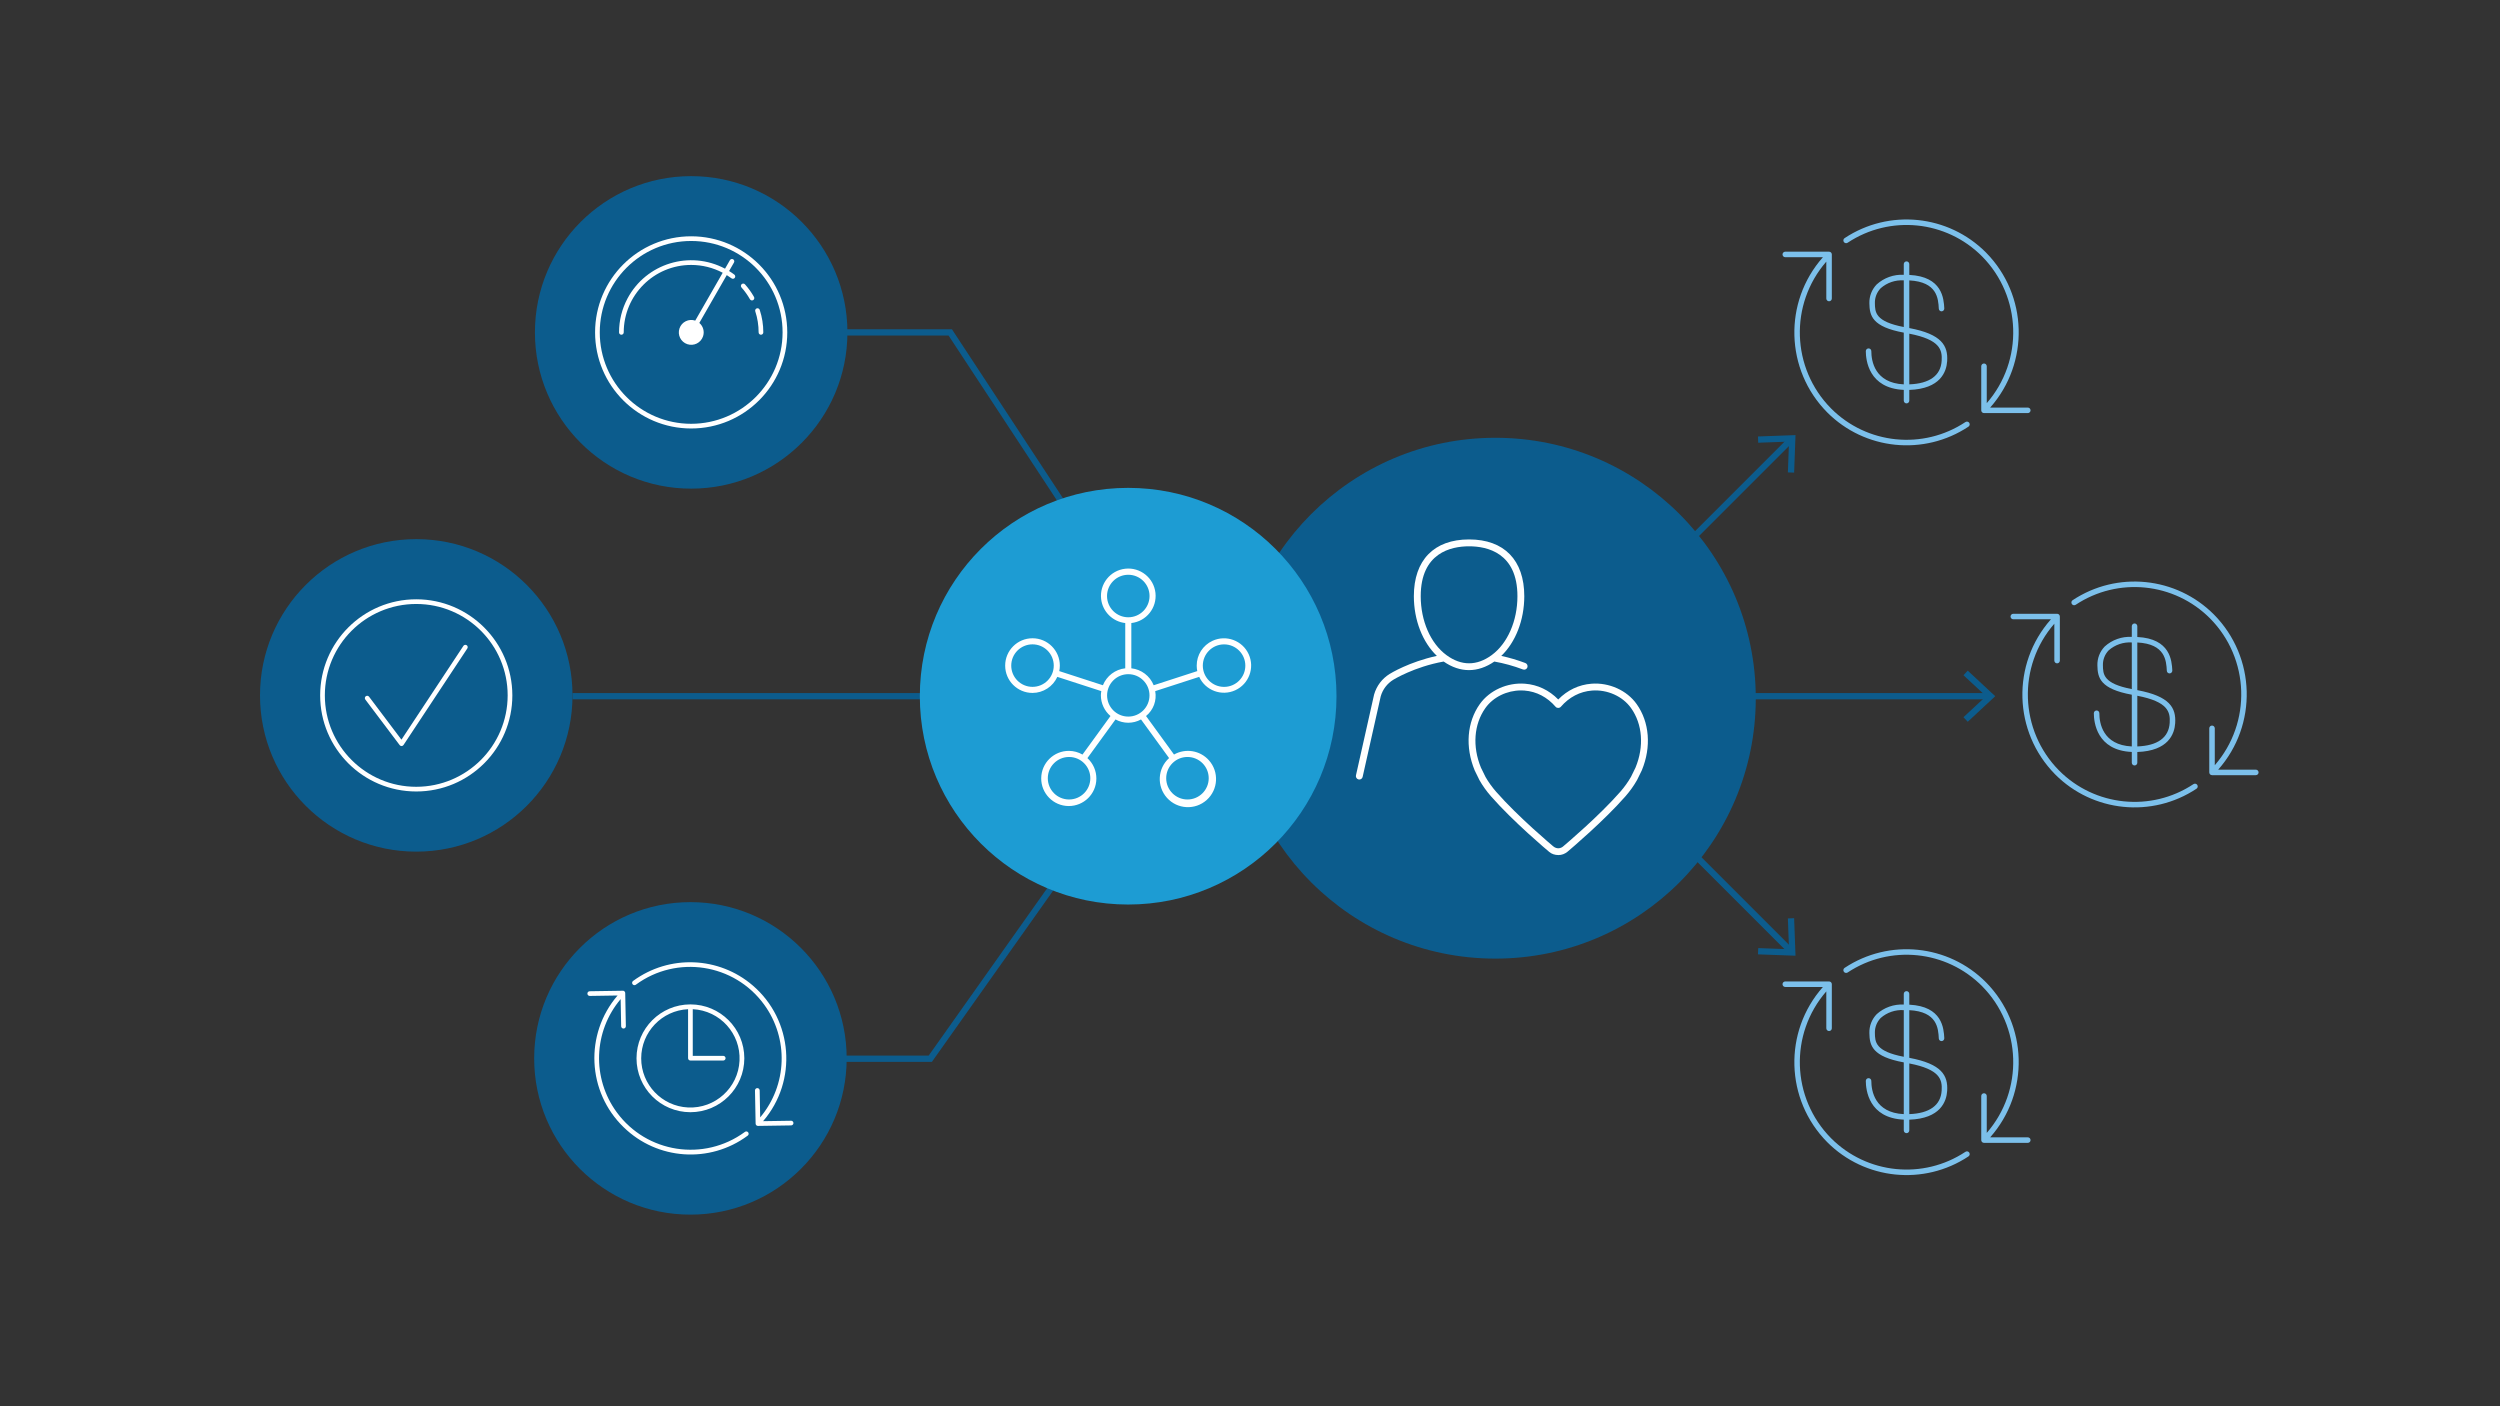 <svg viewBox="0 0 1200 675" xmlns="http://www.w3.org/2000/svg" id="b"><rect x="0" y="0" width="1200" height="675" fill="#333333" stroke="none"/><circle fill="#0c5c8d" r="75" cy="333.786" cx="199.802"></circle><circle fill="#0c5c8d" r="75" cy="159.548" cx="331.764"></circle><circle fill="#0c5c8d" r="75" cy="508.024" cx="331.402"></circle><g><polyline stroke-width="3" stroke-miterlimit="10" stroke="#0c5c8d" fill="none" points="405.372 159.548 456.114 159.548 570.337 333.345 747.4 333.345"></polyline><polygon fill="#0c5c8d" points="737.46 345.615 735.413 343.417 746.249 333.348 735.413 323.276 737.46 321.078 750.654 333.348 737.46 345.615"></polygon></g><polyline stroke-width="3" stroke-miterlimit="10" stroke="#0c5c8d" fill="none" points="570.337 333.345 446.541 508.188 405.372 508.188"></polyline><line stroke-width="3" stroke-miterlimit="10" stroke="#0c5c8d" fill="none" y2="334.177" x2="570.337" y1="334.177" x1="274.802"></line><g><line stroke-width="3" stroke-linejoin="round" stroke-linecap="round" stroke="#0c5c8d" fill="none" y2="211.154" x2="859.537" y1="274.032" x1="796.659"></line><polygon fill="#0c5c8d" points="861.184 226.859 858.184 226.752 858.725 211.97 843.941 212.51 843.835 209.509 861.84 208.855 861.184 226.859"></polygon></g><g><line stroke-width="3" stroke-linejoin="round" stroke-linecap="round" stroke="#0c5c8d" fill="none" y2="393.565" x2="796.659" y1="456.444" x1="859.537"></line><polygon fill="#0c5c8d" points="861.184 440.739 858.184 440.845 858.725 455.627 843.941 455.088 843.835 458.088 861.84 458.742 861.184 440.739"></polygon></g><circle fill="#0c5c8d" r="125" cy="335.134" cx="717.769"></circle><circle fill="#1d9cd3" r="100" cy="334.177" cx="541.516"></circle><g><line stroke-width="3" stroke-linejoin="round" stroke-linecap="round" stroke="#0c5c8d" fill="none" y2="334.177" x2="954.459" y1="334.177" x1="831.25"></line><polygon fill="#0c5c8d" points="944.519 346.447 942.472 344.25 953.308 334.18 942.472 324.108 944.519 321.911 957.713 334.18 944.519 346.447"></polygon></g><g id="c"><g id="d"><path fill="#fff" d="M495.6,332.609c5.14-.014,9.799-3.028,11.918-7.711l21.109,6.842c-.122,.674-.191,1.356-.207,2.041,.014,3.819,1.699,7.441,4.612,9.912l-13.439,18.5c-1.96-1.144-4.185-1.755-6.454-1.77-7.311-.066-13.291,5.808-13.357,13.119-.066,7.311,5.808,13.291,13.119,13.357,7.311,.066,13.291-5.808,13.357-13.119,.034-3.756-1.529-7.349-4.3-9.885l13.483-18.559c3.809,2.11,8.436,2.11,12.244,0l13.474,18.544c-5.55,4.988-6.006,13.532-1.018,19.082s13.532,6.006,19.082,1.018c5.55-4.988,6.006-13.532,1.018-19.082-4.242-4.72-11.198-5.852-16.718-2.72l-13.431-18.486c3.546-2.877,5.236-7.462,4.408-11.953l21.112-6.839c3.012,6.556,10.768,9.43,17.324,6.418,6.556-3.012,9.43-10.768,6.418-17.324-3.012-6.556-10.768-9.43-17.324-6.418-4.657,2.139-7.633,6.803-7.61,11.928,.001,.881,.09,1.76,.265,2.624l-20.92,6.79c-1.807-4.48-5.929-7.605-10.731-8.134v-21.722c7.2-.805,12.385-7.295,11.58-14.495-.805-7.2-7.295-12.385-14.495-11.58-7.2,.805-12.385,7.295-11.58,14.495,.681,6.091,5.489,10.899,11.58,11.58v21.722c-4.801,.53-8.922,3.654-10.728,8.134l-20.943-6.787c.181-.87,.272-1.756,.271-2.644,0-7.245-5.873-13.119-13.119-13.119s-13.119,5.873-13.119,13.119,5.873,13.119,13.119,13.119v.003Zm27.753,40.942c0,5.635-4.568,10.203-10.203,10.203s-10.203-4.568-10.203-10.203,4.568-10.203,10.203-10.203,10.203,4.568,10.203,10.203Zm56.83,0c0,5.635-4.568,10.203-10.203,10.203s-10.203-4.568-10.203-10.203,4.568-10.203,10.203-10.203,10.203,4.568,10.203,10.203Zm7.373-64.25c5.635,0,10.203,4.568,10.203,10.203s-4.568,10.203-10.203,10.203-10.203-4.568-10.203-10.203,4.568-10.203,10.203-10.203h0Zm-56.183-23.208c0-5.635,4.568-10.203,10.203-10.203s10.203,4.568,10.203,10.203-4.568,10.203-10.203,10.203-10.203-4.568-10.203-10.203Zm10.203,37.517c5.621-.002,10.179,4.554,10.18,10.174,.002,5.621-4.554,10.179-10.174,10.18-5.621,.002-10.179-4.554-10.18-10.174v-.003c.006-5.617,4.557-10.169,10.174-10.177Zm-45.977-14.323c5.635,0,10.203,4.568,10.203,10.203s-4.568,10.203-10.203,10.203-10.203-4.568-10.203-10.203h0c0-5.635,4.568-10.203,10.203-10.203Z"></path></g></g><g id="e"><g id="f"><g><path fill="#fff" d="M763.917,328.183c-6.068,.468-11.551,3.072-15.96,7.57-4.409-4.498-9.891-7.102-15.963-7.57-8.495-.652-16.99,3.181-21.676,9.763-6.187,8.699-7.119,20.58-2.45,31.883l2.295,4.682c1.521,2.667,3.372,5.255,5.505,7.698,10.747,12.288,27.586,26.401,27.613,26.401,.053,.056,.267,.254,.323,.3,1.192,.978,2.697,1.518,4.465,1.518,1.538,0,3.042-.54,4.323-1.594,1.771-1.492,17.609-14.919,27.847-26.628,2.137-2.45,3.997-5.048,5.571-7.82l2.239-4.577c.013-.033,.03-.063,.043-.095,4.62-11.195,3.685-23.072-2.502-31.765-4.679-6.579-13.197-10.421-21.673-9.766Zm21.149,40.227l-2.167,4.439c-1.419,2.493-3.151,4.913-5.143,7.195-10.076,11.525-25.736,24.801-27.547,26.325-1.077,.882-2.937,1.317-4.679-.145-.158-.132-16.799-14.07-27.386-26.177-1.989-2.279-3.711-4.689-5.077-7.073l-2.203-4.495c-4.192-10.151-3.395-20.853,2.13-28.62,3.731-5.242,10.31-8.452,17.102-8.452,.547,0,1.093,.02,1.64,.063,5.769,.441,10.945,3.138,14.965,7.794,.626,.728,1.864,.728,2.493,0,4.024-4.656,9.197-7.349,14.965-7.794,7.359-.573,14.718,2.73,18.739,8.39,5.525,7.751,6.332,18.423,2.167,28.551Z"></path><path fill="#fff" d="M654.072,372.888l8.693-38.719c.958-3.27,3.085-6.062,5.993-7.87,.102-.063,10.059-6.223,24.198-8.762,7.906,5.505,16.411,5.473,24.327,.003,4.583,.817,9.197,2.084,13.724,3.793,.191,.072,.389,.105,.583,.105,.665,0,1.291-.405,1.541-1.064,.323-.85-.109-1.801-.958-2.124-3.813-1.439-7.685-2.581-11.557-3.418,6.872-6.576,11.044-17.195,11.044-28.653,0-17.32-9.661-27.254-26.503-27.254s-26.503,9.934-26.503,27.254c0,11.459,4.172,22.074,11.041,28.65-13.286,2.871-22.279,8.419-22.68,8.67-3.596,2.232-6.227,5.69-7.438,9.842l-8.713,38.824c-.201,.886,.359,1.768,1.245,1.966,.122,.026,.244,.04,.362,.04,.751,.003,1.432-.517,1.604-1.284Zm27.876-86.704c0-20.85,14.544-23.961,23.21-23.961s23.21,3.112,23.21,23.961c0,11.847-4.735,22.674-12.358,28.268l-.04,.03c-7.129,5.206-14.514,5.203-21.643-.01-7.636-5.588-12.381-16.427-12.381-28.288Z"></path></g></g></g><g id="g"><path fill="#7cc0eb" d="M943.399,202.594c-20.319,13.469-47.321,10.721-64.511-6.564-19.052-19.284-20.036-49.988-2.26-70.454v17.714c0,.731,.592,1.323,1.323,1.323s1.323-.592,1.323-1.323v-21.167h0c-.002-.173-.037-.345-.103-.505-.063-.165-.159-.314-.283-.439h-.016c-.121-.113-.262-.203-.415-.265-.08-.026-.162-.043-.246-.05-.086-.028-.175-.046-.265-.053h-21.019c-.731,0-1.323,.592-1.323,1.323s.592,1.323,1.323,1.323h18.069c-19.029,21.48-18.144,54.035,2.024,74.449,18.084,18.172,46.48,21.052,67.845,6.882,.609-.405,.774-1.226,.369-1.835s-1.226-.774-1.835-.369v.011Z"></path><path fill="#7cc0eb" d="M973.345,195.641h-18.069c19.029-21.48,18.144-54.035-2.024-74.449-18.085-18.167-46.476-21.051-67.845-6.892-.609,.405-.774,1.226-.369,1.835,.405,.609,1.226,.774,1.835,.369,20.318-13.469,47.318-10.726,64.511,6.554,19.052,19.284,20.036,49.988,2.26,70.454v-17.714c0-.731-.592-1.323-1.323-1.323s-1.323,.592-1.323,1.323v21.167h0c.002,.173,.037,.345,.103,.505,.065,.162,.163,.309,.288,.431h0l.021,.016c.119,.112,.257,.202,.407,.265,.159,.067,.33,.102,.503,.103h21.024c.731,0,1.323-.592,1.323-1.323s-.592-1.323-1.323-1.323v.003Z"></path><path fill="#7cc0eb" d="M898.237,168.555c0-.731-.592-1.323-1.323-1.323s-1.323,.592-1.323,1.323c0,4.252,1.381,17.86,18.222,18.585v5.162c0,.731,.592,1.323,1.323,1.323s1.323-.592,1.323-1.323v-5.144c15.026-.503,17.867-8.792,18.18-13.811,.455-7.395-2.537-12.936-18.18-15.875v-22.876c13.417,.685,13.896,8.692,14.166,13.568v.061c.055,.717,.673,1.259,1.392,1.22,.733-.056,1.287-.689,1.246-1.423-.265-4.646-.889-15.282-16.806-16.063v-5.173c0-.731-.592-1.323-1.323-1.323s-1.323,.592-1.323,1.323v5.117c-4.767-.254-9.438,1.402-12.981,4.601-2.353,2.424-3.627,5.696-3.532,9.073,.079,6.054,1.426,11.295,16.513,14.087v24.834c-13.991-.664-15.574-11.285-15.574-15.941Zm33.761,4.628c-.442,7.096-5.839,10.959-15.539,11.308v-24.326c14.838,2.881,15.859,7.797,15.539,13.018Zm-32.052-27.662c-.073-2.663,.926-5.243,2.773-7.162,3.052-2.678,7.041-4.038,11.094-3.781v22.389c-13.711-2.633-13.811-7.099-13.867-11.446Z"></path></g><g id="h"><path fill="#7cc0eb" d="M943.399,552.879c-20.319,13.469-47.321,10.721-64.511-6.564-19.052-19.284-20.036-49.988-2.26-70.454v17.714c0,.731,.592,1.323,1.323,1.323s1.323-.592,1.323-1.323v-21.167h0c-.002-.173-.037-.345-.103-.505-.063-.165-.159-.314-.283-.439h-.016c-.121-.113-.262-.203-.415-.265-.08-.026-.162-.043-.246-.05-.086-.028-.175-.046-.265-.053h-21.019c-.731,0-1.323,.592-1.323,1.323s.592,1.323,1.323,1.323h18.069c-19.029,21.48-18.144,54.035,2.024,74.449,18.084,18.172,46.48,21.052,67.845,6.882,.609-.405,.774-1.226,.369-1.835s-1.226-.774-1.835-.369v.011Z"></path><path fill="#7cc0eb" d="M973.345,545.926h-18.069c19.029-21.48,18.144-54.035-2.024-74.449-18.085-18.167-46.476-21.051-67.845-6.892-.609,.405-.774,1.226-.369,1.835,.405,.609,1.226,.774,1.835,.369,20.318-13.469,47.318-10.726,64.511,6.554,19.052,19.284,20.036,49.988,2.26,70.454v-17.714c0-.731-.592-1.323-1.323-1.323s-1.323,.592-1.323,1.323v21.167h0c.002,.173,.037,.345,.103,.505,.065,.162,.163,.309,.288,.431h0l.021,.016c.119,.112,.257,.202,.407,.265,.159,.067,.33,.102,.503,.103h21.024c.731,0,1.323-.592,1.323-1.323s-.592-1.323-1.323-1.323v.003Z"></path><path fill="#7cc0eb" d="M898.237,518.84c0-.731-.592-1.323-1.323-1.323s-1.323,.592-1.323,1.323c0,4.252,1.381,17.86,18.222,18.585v5.162c0,.731,.592,1.323,1.323,1.323s1.323-.592,1.323-1.323v-5.144c15.026-.503,17.867-8.792,18.18-13.811,.455-7.395-2.537-12.936-18.18-15.875v-22.876c13.417,.685,13.896,8.692,14.166,13.568v.061c.055,.717,.673,1.259,1.392,1.22,.733-.056,1.287-.689,1.246-1.423-.265-4.646-.889-15.282-16.806-16.063v-5.173c0-.731-.592-1.323-1.323-1.323s-1.323,.592-1.323,1.323v5.117c-4.767-.254-9.438,1.402-12.981,4.601-2.353,2.424-3.627,5.696-3.532,9.073,.079,6.054,1.426,11.295,16.513,14.087v24.834c-13.991-.664-15.574-11.285-15.574-15.941Zm33.761,4.628c-.442,7.096-5.839,10.959-15.539,11.308v-24.326c14.838,2.881,15.859,7.797,15.539,13.018Zm-32.052-27.662c-.073-2.663,.926-5.243,2.773-7.162,3.052-2.678,7.041-4.038,11.094-3.781v22.389c-13.711-2.633-13.811-7.099-13.867-11.446Z"></path></g><g id="i"><path fill="#7cc0eb" d="M1052.85,376.391c-20.319,13.469-47.321,10.721-64.511-6.564-19.052-19.284-20.036-49.988-2.26-70.454v17.714c0,.731,.592,1.323,1.323,1.323s1.323-.592,1.323-1.323v-21.167h0c-.002-.173-.037-.345-.103-.505-.063-.165-.159-.314-.283-.439h-.016c-.121-.113-.262-.203-.415-.265-.08-.026-.162-.043-.246-.05-.086-.028-.175-.046-.265-.053h-21.019c-.731,0-1.323,.592-1.323,1.323s.592,1.323,1.323,1.323h18.069c-19.029,21.48-18.144,54.035,2.024,74.449,18.084,18.172,46.48,21.052,67.845,6.882,.609-.405,.774-1.226,.369-1.835s-1.226-.774-1.835-.369v.011Z"></path><path fill="#7cc0eb" d="M1082.796,369.437h-18.069c19.029-21.48,18.144-54.035-2.024-74.449-18.085-18.167-46.476-21.051-67.845-6.892-.609,.405-.774,1.226-.369,1.835,.405,.609,1.226,.774,1.835,.369,20.318-13.469,47.318-10.726,64.511,6.554,19.052,19.284,20.036,49.988,2.26,70.454v-17.714c0-.731-.592-1.323-1.323-1.323s-1.323,.592-1.323,1.323v21.167h0c.002,.173,.037,.345,.103,.505,.065,.162,.163,.309,.288,.431h0l.021,.016c.119,.112,.257,.202,.407,.265,.159,.067,.33,.102,.503,.103h21.024c.731,0,1.323-.592,1.323-1.323s-.592-1.323-1.323-1.323v.003Z"></path><path fill="#7cc0eb" d="M1007.688,342.352c0-.731-.592-1.323-1.323-1.323s-1.323,.592-1.323,1.323c0,4.252,1.381,17.86,18.222,18.585v5.162c0,.731,.592,1.323,1.323,1.323s1.323-.592,1.323-1.323v-5.144c15.026-.503,17.867-8.792,18.18-13.811,.455-7.395-2.537-12.936-18.18-15.875v-22.876c13.417,.685,13.896,8.692,14.166,13.568v.061c.055,.717,.673,1.259,1.392,1.22,.733-.056,1.287-.689,1.246-1.423-.265-4.646-.889-15.282-16.806-16.063v-5.173c0-.731-.592-1.323-1.323-1.323s-1.323,.592-1.323,1.323v5.117c-4.767-.254-9.438,1.402-12.981,4.601-2.353,2.424-3.627,5.696-3.532,9.073,.079,6.054,1.426,11.295,16.513,14.087v24.834c-13.991-.664-15.574-11.285-15.574-15.941Zm33.761,4.628c-.442,7.096-5.839,10.959-15.539,11.308v-24.326c14.838,2.881,15.859,7.797,15.539,13.018Zm-32.052-27.662c-.073-2.663,.926-5.243,2.773-7.162,3.052-2.678,7.041-4.038,11.094-3.781v22.389c-13.711-2.633-13.811-7.099-13.867-11.446Z"></path></g><g id="j"><g id="k"><path fill="#fff" d="M331.764,113.423c-25.474,0-46.125,20.651-46.125,46.125s20.651,46.125,46.125,46.125,46.125-20.651,46.125-46.125c-.029-25.462-20.663-46.096-46.125-46.125Zm0,90c-24.231,0-43.875-19.644-43.875-43.875s19.644-43.875,43.875-43.875,43.875,19.644,43.875,43.875c-.029,24.22-19.655,43.846-43.875,43.875Z"></path><path fill="#fff" d="M349.966,130.094l2.347-4.09c.311-.539,.126-1.227-.413-1.538-.539-.311-1.227-.126-1.538,.413h0l-2.347,4.09c-16.884-8.977-37.848-2.567-46.825,14.317-2.662,5.007-4.054,10.592-4.052,16.263,0,.621,.504,1.125,1.125,1.125s1.125-.504,1.125-1.125c.001-17.883,14.499-32.379,32.382-32.377,5.272,0,10.463,1.288,15.124,3.751l-13.18,22.968c-3.122-1.055-6.508,.621-7.563,3.743-1.055,3.122,.621,6.508,3.743,7.563,3.122,1.055,6.508-.621,7.563-3.743,.782-2.314,.075-4.871-1.785-6.454l13.174-22.95c.774,.481,1.53,.992,2.268,1.543,.498,.372,1.203,.271,1.575-.227,.372-.497,.271-1.2-.225-1.573-.812-.612-1.647-1.17-2.498-1.699Z"></path><path fill="#fff" d="M357.596,136.49c-.414-.464-1.125-.504-1.589-.09-.464,.414-.504,1.125-.09,1.588,1.548,1.733,2.906,3.627,4.05,5.65,.306,.541,.992,.732,1.533,.426s.732-.992,.426-1.533h0c-1.224-2.163-2.676-4.188-4.331-6.041Z"></path><path fill="#fff" d="M362.539,149.466c1.064,3.255,1.604,6.658,1.6,10.082,0,.621,.504,1.125,1.125,1.125s1.125-.504,1.125-1.125c.004-3.662-.574-7.301-1.712-10.782-.177-.596-.803-.935-1.399-.758-.596,.177-.935,.803-.758,1.399,.006,.02,.012,.04,.02,.06Z"></path></g></g><g id="l"><path fill="#fff" d="M223.013,309.574h0c-.266,.089-.489,.275-.625,.52l-29.7,44.946-15.536-20.614c-.373-.497-1.078-.598-1.575-.225-.497,.373-.598,1.078-.225,1.575l16.493,21.886c.212,.283,.546,.45,.9,.45h.036c.364-.012,.699-.2,.9-.504l30.638-46.35c.342-.518,.2-1.216-.319-1.559-.288-.19-.647-.238-.975-.129l-.011,.004Z"></path><path fill="#fff" d="M199.802,287.661c-25.474,0-46.125,20.651-46.125,46.125s20.651,46.125,46.125,46.125,46.125-20.651,46.125-46.125h0c-.029-25.462-20.663-46.096-46.125-46.125Zm0,90c-24.231,0-43.875-19.644-43.875-43.875s19.644-43.875,43.875-43.875,43.875,19.644,43.875,43.875c-.029,24.22-19.655,43.846-43.875,43.875Z"></path></g><g id="m"><g id="n"><path fill="#fff" d="M357.275,507.984c0-14.29-11.585-25.875-25.875-25.875s-25.875,11.585-25.875,25.875,11.585,25.875,25.875,25.875c14.284-.016,25.859-11.591,25.875-25.875Zm-49.5,0c.016-12.599,9.915-22.969,22.5-23.569v23.519c0,.621,.504,1.125,1.125,1.125h15.75c.621,0,1.125-.504,1.125-1.125s-.504-1.125-1.125-1.125h-14.625v-22.394c13.025,.629,23.074,11.697,22.446,24.723-.629,13.025-11.697,23.074-24.723,22.446-12.589-.608-22.481-10.996-22.473-23.599Z"></path><path fill="#fff" d="M379.725,537.958h-.018l-13.419,.207c16.617-19.359,14.394-48.523-4.965-65.14-16.286-13.979-40.055-14.9-57.373-2.222-.528,.327-.692,1.02-.365,1.549,.327,.528,1.02,.692,1.549,.365,.054-.033,.105-.071,.153-.114,19.583-14.341,47.084-10.091,61.425,9.492,11.968,16.342,11.216,38.747-1.82,54.251l-.248-12.953c-.011-.613-.511-1.105-1.125-1.105h-.02c-.621,.011-1.116,.524-1.105,1.145,0,0,0,.002,0,.003l.301,15.788c-.029,.329,.09,.655,.326,.887h0c.21,.21,.495,.328,.792,.328h.018l15.905-.245c.621-.004,1.121-.512,1.117-1.133-.004-.621-.512-1.121-1.133-1.117l.005,.016Z"></path><path fill="#fff" d="M299.387,541.099c16.136,15.739,41.302,17.461,59.432,4.066,.528-.327,.692-1.02,.365-1.549-.327-.528-1.02-.692-1.549-.365-.054,.033-.105,.071-.153,.114-19.575,14.352-47.078,10.119-61.43-9.455-12.002-16.369-11.233-38.827,1.859-54.337l.25,13.032c.012,.613,.512,1.103,1.125,1.102h.02c.621-.011,1.116-.524,1.105-1.145h0s-.304-15.91-.304-15.91c-.007-.299-.134-.584-.351-.79v-.013c-.087-.076-.184-.138-.29-.184-.014-.011-.029-.02-.045-.029-.175-.076-.368-.105-.558-.083l-15.795,.243c-.621,.004-1.121,.512-1.117,1.133,.004,.621,.512,1.121,1.133,1.117h.009l13.349-.212c-15.92,18.543-14.629,46.281,2.945,63.265Z"></path></g></g></svg>